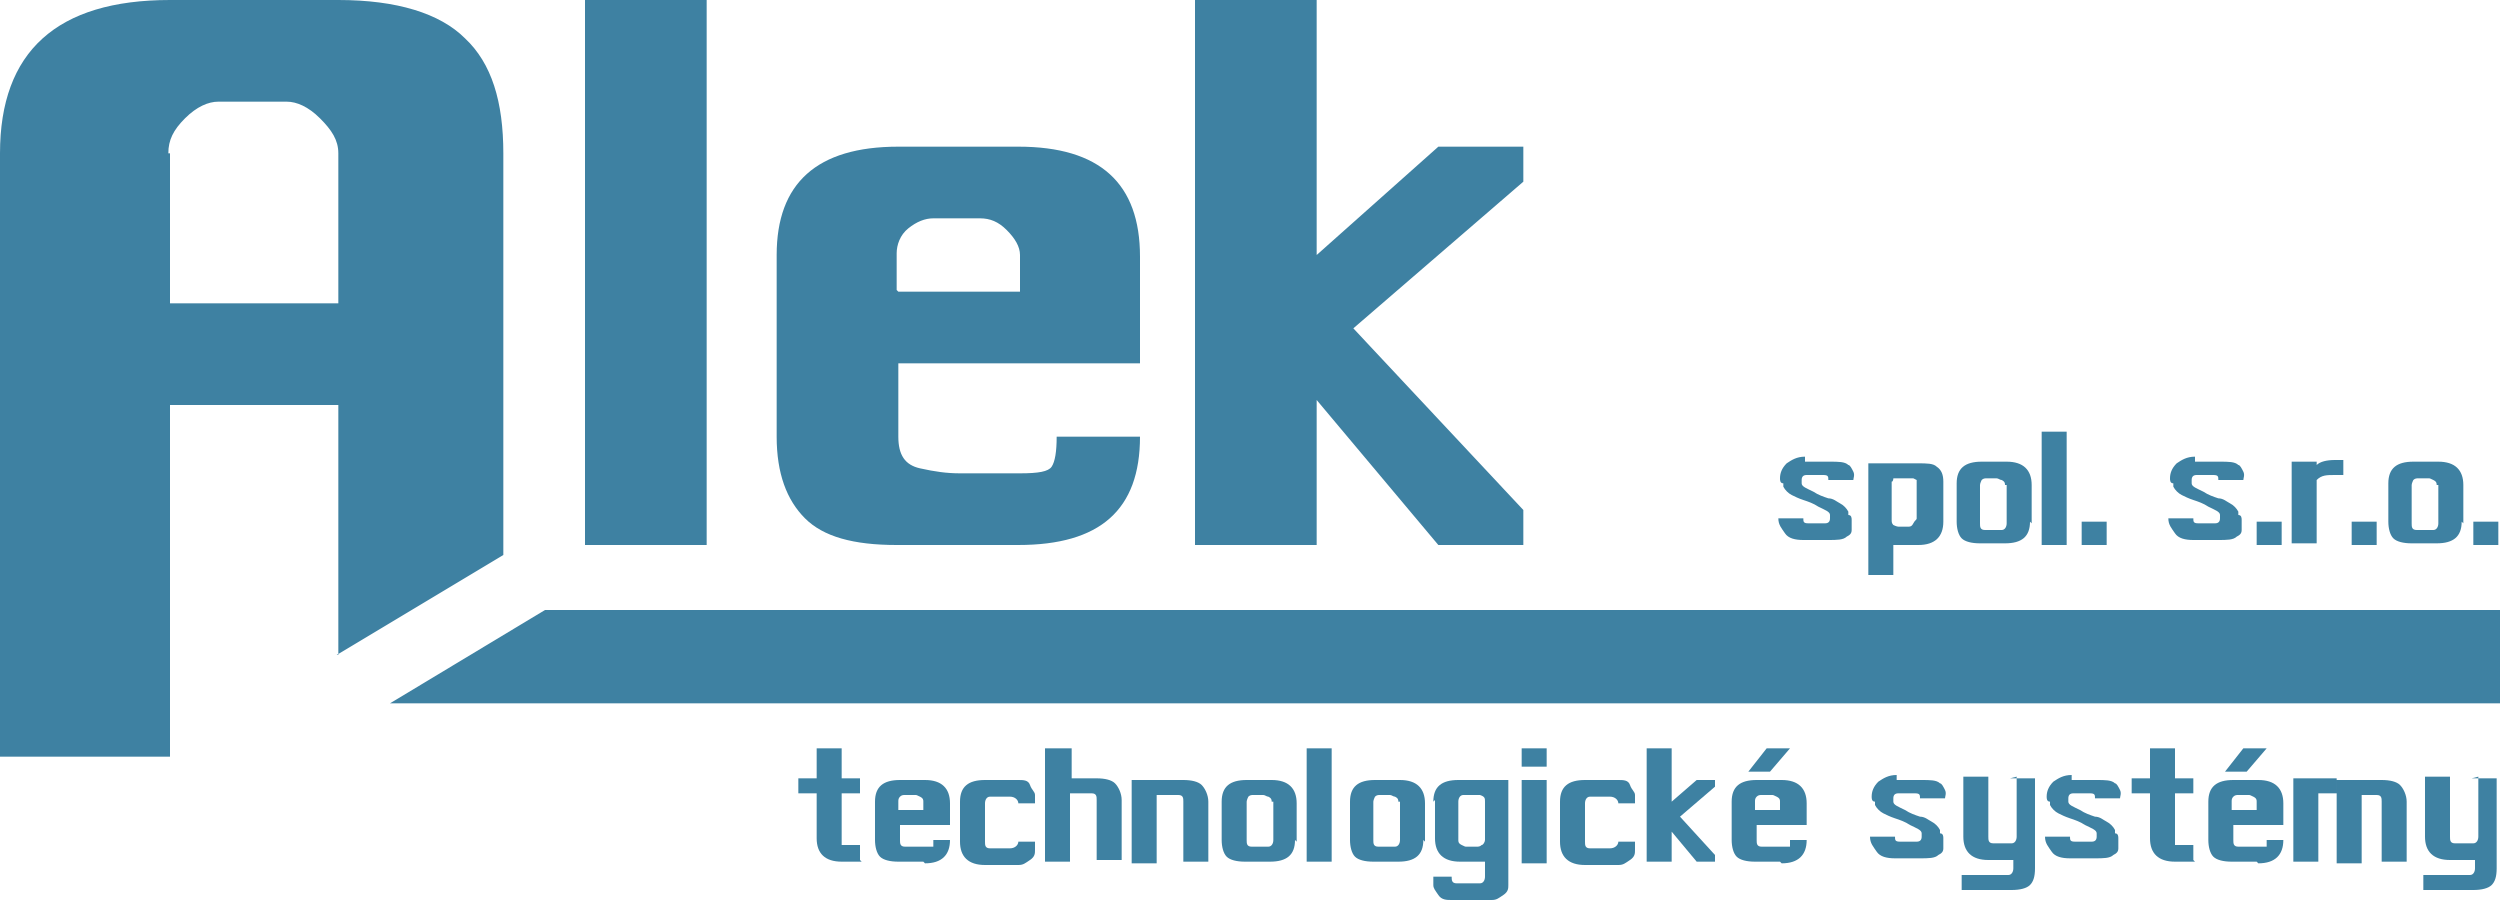 <?xml version="1.0" encoding="UTF-8"?>
<svg id="Vrstva_1" xmlns="http://www.w3.org/2000/svg" version="1.1" viewBox="0 0 150 54">
  <!-- Generator: Adobe Illustrator 29.0.0, SVG Export Plug-In . SVG Version: 2.1.0 Build 186)  -->
  <g>
    <path d="M20.3,39.3v-15h-10.1v21.1H0V9.2C0,3.1,3.4,0,10.2,0h10.1c3.5,0,6.1.8,7.6,2.3,1.6,1.5,2.3,3.8,2.3,6.9v24.1l-10,6ZM10.2,9.2v9h10.1v-9c0-.8-.4-1.4-1.1-2.1s-1.4-1-2-1h-4.1c-.6,0-1.3.3-2,1s-1,1.3-1,2.1Z" fill="#3e81a2"/>
    <path d="M35.1,0h7.3v32.7h-7.3V0Z" fill="#3e81a2"/>
    <path d="M61.1,32.7h-7.3c-2.6,0-4.4-.5-5.5-1.6s-1.7-2.7-1.7-4.9v-10.9c0-4.3,2.4-6.5,7.3-6.5h7.2c4.9,0,7.3,2.2,7.3,6.6v6.4h-14.5v4.4c0,1.1.4,1.7,1.3,1.9s1.6.3,2.4.3h3.6c1.1,0,1.7-.1,1.9-.4.2-.3.3-.9.3-1.8h5c0,4.4-2.4,6.5-7.3,6.5ZM53.9,17.5h7.3v-2.2c0-.5-.3-1-.8-1.5s-1-.7-1.6-.7h-2.8c-.5,0-1,.2-1.5.6s-.7,1-.7,1.5v2.2Z" fill="#3e81a2"/>
    <path d="M71.7,0h7.3v15.3l7.3-6.5h5.1v2.1l-10.2,8.8,10.2,10.9v2.1h-5.1s-7.3-8.7-7.3-8.7v8.7s-7.3,0-7.3,0V0Z" fill="#3e81a2"/>
  </g>
  <polygon points="32.7 36.6 23.4 42.2 150 42.2 150 36.6 32.7 36.6" fill="#3e81a2"/>
  <g>
    <path d="M108.3,27.7h1.5c.5,0,.9,0,1.1.2.1,0,.2.2.3.4s0,.4,0,.5h-1.5c0-.2,0-.3-.3-.3-.2,0-.3,0-.5,0s-.3,0-.5,0c-.2,0-.3.1-.3.3s0,.1,0,.1,0,0,0,.1c0,.2.3.3.7.5.3.2.6.3.9.4.3,0,.5.2.7.3.2.1.4.3.5.5v.2c.2,0,.2.2.2.3s0,.4,0,.6-.1.3-.3.4c-.2.2-.6.2-1.1.2h-1.5c-.5,0-.9-.1-1.1-.4s-.4-.5-.4-.9h1.5c0,.2,0,.3.3.3.2,0,.3,0,.5,0s.3,0,.5,0c.2,0,.3-.1.3-.3s0-.1,0-.1c0,0,0,0,0,0,0,0,0,0,0-.1,0-.2-.3-.3-.7-.5-.3-.2-.6-.3-.9-.4-.3-.1-.5-.2-.7-.3s-.4-.3-.5-.5v-.2c-.2,0-.2-.2-.2-.3,0-.3.1-.6.4-.9.3-.2.6-.4,1.1-.4Z" fill="#3e81a2"/>
    <path d="M116.6,31.3c0,.9-.5,1.4-1.5,1.4h-1.5v1.8h-1.5v-3.1h0v-2.3h0v-1.3h3c.5,0,.9,0,1.1.2.3.2.4.5.4.9v2.5ZM115,29c0-.1,0-.2,0-.2,0,0,0,0-.2-.1-.2,0-.4,0-.5,0s-.3,0-.5,0c0,0-.1,0-.2,0,0,0,0,.2-.1.2v2.3c0,.1,0,.2.1.3,0,0,.2.1.3.1h.6c.1,0,.2,0,.3-.2s.2-.2.2-.3v-2.3Z" fill="#3e81a2"/>
    <path d="M121.8,31.3c0,.9-.5,1.3-1.5,1.3h-1.5c-.5,0-.9-.1-1.1-.3-.2-.2-.3-.6-.3-1v-2.3c0-.9.5-1.3,1.5-1.3h1.5c1,0,1.5.5,1.5,1.4v2.3ZM120.3,29.1c0-.1,0-.2-.2-.3-.1,0-.2-.1-.3-.1h-.6c-.1,0-.2,0-.3.1,0,0-.1.2-.1.3v2.3c0,.2,0,.4.3.4s.3,0,.5,0,.3,0,.5,0,.3-.2.3-.4v-2.3Z" fill="#3e81a2"/>
    <path d="M122.5,25.9h1.5v6.8h-1.5v-6.8Z" fill="#3e81a2"/>
    <path d="M124.9,31.3h1.5v1.4h-1.5v-1.4Z" fill="#3e81a2"/>
    <path d="M131.7,27.7h1.5c.5,0,.9,0,1.1.2.1,0,.2.2.3.4s0,.4,0,.5h-1.5c0-.2,0-.3-.3-.3-.2,0-.3,0-.5,0s-.3,0-.5,0-.3.1-.3.3,0,.1,0,.1,0,0,0,.1c0,.2.3.3.7.5.3.2.6.3.9.4.3,0,.5.2.7.3.2.1.4.3.5.5v.2c.2,0,.2.2.2.3s0,.4,0,.6-.1.3-.3.4c-.2.2-.6.2-1.1.2h-1.5c-.5,0-.9-.1-1.1-.4s-.4-.5-.4-.9h1.5c0,.2,0,.3.3.3.2,0,.3,0,.5,0s.3,0,.5,0c.2,0,.3-.1.3-.3s0-.1,0-.1c0,0,0,0,0,0,0,0,0,0,0-.1,0-.2-.3-.3-.7-.5-.3-.2-.6-.3-.9-.4-.3-.1-.5-.2-.7-.3s-.4-.3-.5-.5v-.2c-.2,0-.2-.2-.2-.3,0-.3.1-.6.4-.9.3-.2.6-.4,1.1-.4Z" fill="#3e81a2"/>
    <path d="M135.4,31.3h1.5v1.4h-1.5v-1.4Z" fill="#3e81a2"/>
    <path d="M137.5,27.7h1.5v.2c.2-.2.6-.3,1.1-.3h.5v.9h-.5c-.5,0-.8,0-1.1.3v3.8h-1.5v-5Z" fill="#3e81a2"/>
    <path d="M141.1,31.3h1.5v1.4h-1.5v-1.4Z" fill="#3e81a2"/>
    <path d="M147.7,31.3c0,.9-.5,1.3-1.5,1.3h-1.5c-.5,0-.9-.1-1.1-.3-.2-.2-.3-.6-.3-1v-2.3c0-.9.5-1.3,1.5-1.3h1.5c1,0,1.5.5,1.5,1.4v2.3ZM146.2,29.1c0-.1,0-.2-.2-.3s-.2-.1-.3-.1h-.6c-.1,0-.2,0-.3.1,0,0-.1.2-.1.3v2.3c0,.2,0,.4.3.4s.3,0,.5,0,.3,0,.5,0,.3-.2.3-.4v-2.3Z" fill="#3e81a2"/>
    <path d="M148.4,31.3h1.5v1.4h-1.5v-1.4Z" fill="#3e81a2"/>
  </g>
  <g>
    <path d="M51.7,51.7h-1.2c-1,0-1.5-.5-1.5-1.4v-2.7h-1.1v-.9h1.1v-1.8h1.5v1.8h1.1v.9h-1.1v2.7c0,.2,0,.4,0,.4,0,0,.2,0,.4,0h.7v.9Z" fill="#3e81a2"/>
    <path d="M55.4,51.7h-1.5c-.5,0-.9-.1-1.1-.3s-.3-.6-.3-1v-2.3c0-.9.5-1.3,1.5-1.3h1.5c1,0,1.5.5,1.5,1.4v1.3h-3v.9c0,.2,0,.4.3.4.2,0,.3,0,.5,0h.8c.2,0,.4,0,.4,0s0-.2,0-.4h1c0,.9-.5,1.4-1.5,1.4ZM53.9,48.6h1.5v-.5c0-.1,0-.2-.2-.3s-.2-.1-.3-.1h-.6c-.1,0-.2,0-.3.1s-.1.2-.1.3v.5Z" fill="#3e81a2"/>
    <path d="M57.6,48.1c0-.9.5-1.3,1.5-1.3h2c.3,0,.6,0,.7.3s.3.4.3.6v.5h-1c0-.2-.2-.4-.5-.4s-.6,0-.7,0-.3,0-.5,0-.3.2-.3.4v2.3c0,.2,0,.4.3.4s.3,0,.5,0,.4,0,.7,0c.3,0,.5-.2.5-.4h1v.5c0,.2,0,.4-.3.6s-.4.3-.7.3h-2c-1,0-1.5-.5-1.5-1.4v-2.3Z" fill="#3e81a2"/>
    <path d="M62.8,44.9h1.5v1.8h1.5c.5,0,.9.1,1.1.3.2.2.4.6.4,1v3.6h-1.5v-3.6c0-.2,0-.4-.3-.4-.2,0-.4,0-.5,0h-.8v4.1h-1.5v-6.8Z" fill="#3e81a2"/>
    <path d="M68,46.8h3c.5,0,.9.1,1.1.3.2.2.4.6.4,1v3.6h-1.5v-3.6c0-.2,0-.4-.3-.4s-.3,0-.5,0h-.8v4.1h-1.5v-5Z" fill="#3e81a2"/>
    <path d="M77.7,50.4c0,.9-.5,1.3-1.5,1.3h-1.5c-.5,0-.9-.1-1.1-.3-.2-.2-.3-.6-.3-1v-2.3c0-.9.5-1.3,1.5-1.3h1.5c1,0,1.5.5,1.5,1.4v2.3ZM76.3,48.1c0-.1,0-.2-.2-.3-.1,0-.2-.1-.3-.1h-.6c-.1,0-.2,0-.3.1,0,0-.1.2-.1.3v2.3c0,.2,0,.4.3.4s.3,0,.5,0,.3,0,.5,0,.3-.2.3-.4v-2.3Z" fill="#3e81a2"/>
    <path d="M78.4,44.9h1.5v6.8h-1.5v-6.8Z" fill="#3e81a2"/>
    <path d="M85.4,50.4c0,.9-.5,1.3-1.5,1.3h-1.5c-.5,0-.9-.1-1.1-.3-.2-.2-.3-.6-.3-1v-2.3c0-.9.5-1.3,1.5-1.3h1.5c1,0,1.5.5,1.5,1.4v2.3ZM83.9,48.1c0-.1,0-.2-.2-.3-.1,0-.2-.1-.3-.1h-.6c-.1,0-.2,0-.3.1,0,0-.1.2-.1.3v2.3c0,.2,0,.4.3.4s.3,0,.5,0,.3,0,.5,0,.3-.2.3-.4v-2.3Z" fill="#3e81a2"/>
    <path d="M86,48.1c0-.9.5-1.3,1.5-1.3h3v1.3h0v2.3h0v2.7c0,.2,0,.4-.3.6s-.4.3-.7.3h-2.4c-.3,0-.6,0-.8-.3s-.3-.4-.3-.6v-.5h1.1c0,.2,0,.4.3.4s.4,0,.6,0h.3c.2,0,.3,0,.5,0s.3-.2.3-.4v-.9h-1.5c-1,0-1.5-.5-1.5-1.4v-2.3ZM87.5,50.4c0,.1,0,.2.2.3s.2.1.3.1h.6c.1,0,.2,0,.3-.1.1,0,.2-.2.2-.3v-2.3c0-.2,0-.3-.3-.4-.2,0-.3,0-.5,0s-.3,0-.5,0-.3.2-.3.4v2.3Z" fill="#3e81a2"/>
    <path d="M91.3,44.9h1.5v1.1h-1.5v-1.1ZM91.3,46.8h1.5v5h-1.5v-5Z" fill="#3e81a2"/>
    <path d="M93.6,48.1c0-.9.5-1.3,1.5-1.3h2c.3,0,.6,0,.7.3s.3.4.3.6v.5h-1c0-.2-.2-.4-.5-.4s-.6,0-.7,0-.3,0-.5,0-.3.2-.3.4v2.3c0,.2,0,.4.3.4s.3,0,.5,0,.4,0,.7,0c.3,0,.5-.2.5-.4h1v.5c0,.2,0,.4-.3.6s-.4.3-.7.3h-2c-1,0-1.5-.5-1.5-1.4v-2.3Z" fill="#3e81a2"/>
    <path d="M98.8,44.9h1.5v3.2l1.5-1.3h1.1v.4l-2.1,1.8,2.1,2.3v.4h-1.1s-1.5-1.8-1.5-1.8v1.8s-1.5,0-1.5,0v-6.8Z" fill="#3e81a2"/>
    <path d="M106.8,51.7h-1.5c-.5,0-.9-.1-1.1-.3s-.3-.6-.3-1v-2.3c0-.9.5-1.3,1.5-1.3h1.5c1,0,1.5.5,1.5,1.4v1.3h-3v.9c0,.2,0,.4.3.4.2,0,.3,0,.5,0h.8c.2,0,.4,0,.4,0s0-.2,0-.4h1c0,.9-.5,1.4-1.5,1.4ZM104.9,46.3l1.1-1.4h1.4s-1.2,1.4-1.2,1.4h-1.2ZM105.3,48.6h1.5v-.5c0-.1,0-.2-.2-.3s-.2-.1-.3-.1h-.6c-.1,0-.2,0-.3.1s-.1.2-.1.3v.5Z" fill="#3e81a2"/>
    <path d="M113.8,46.8h1.5c.5,0,.9,0,1.1.2.1,0,.2.2.3.4s0,.4,0,.5h-1.5c0-.2,0-.3-.3-.3-.2,0-.3,0-.5,0s-.3,0-.5,0c-.2,0-.3.1-.3.3s0,.1,0,.1,0,0,0,.1c0,.2.3.3.7.5.3.2.6.3.9.4.3,0,.5.2.7.3.2.1.4.3.5.5v.2c.2,0,.2.2.2.3s0,.4,0,.6-.1.3-.3.4c-.2.2-.6.2-1.1.2h-1.5c-.5,0-.9-.1-1.1-.4s-.4-.5-.4-.9h1.5c0,.2,0,.3.3.3.2,0,.3,0,.5,0s.3,0,.5,0c.2,0,.3-.1.3-.3s0-.1,0-.1c0,0,0,0,0,0,0,0,0,0,0-.1,0-.2-.3-.3-.7-.5-.3-.2-.6-.3-.9-.4-.3-.1-.5-.2-.7-.3s-.4-.3-.5-.5v-.2c-.2,0-.2-.2-.2-.3,0-.3.1-.6.4-.9.3-.2.6-.4,1.1-.4Z" fill="#3e81a2"/>
    <path d="M120.6,46.7h1.5v5.4c0,.5-.1.8-.3,1s-.6.3-1.1.3h-3v-.9h2.3c.2,0,.3,0,.5,0,.2,0,.3-.2.3-.4v-.5h-1.5c-1,0-1.5-.5-1.5-1.4v-3.6h1.5v3.6c0,.2,0,.4.3.4,0,0,.1,0,.2,0s.1,0,.2,0h.3c0,0,.1,0,.2,0s0,0,.2,0c.2,0,.3-.2.3-.4v-3.6Z" fill="#3e81a2"/>
    <path d="M124.3,46.8h1.5c.5,0,.9,0,1.1.2.1,0,.2.2.3.4s0,.4,0,.5h-1.5c0-.2,0-.3-.3-.3-.2,0-.3,0-.5,0s-.3,0-.5,0c-.2,0-.3.1-.3.3s0,.1,0,.1,0,0,0,.1c0,.2.3.3.7.5.3.2.6.3.9.4.3,0,.5.2.7.3.2.1.4.3.5.5v.2c.2,0,.2.2.2.3s0,.4,0,.6-.1.3-.3.4c-.2.2-.6.2-1.1.2h-1.5c-.5,0-.9-.1-1.1-.4s-.4-.5-.4-.9h1.5c0,.2,0,.3.3.3.2,0,.3,0,.5,0s.3,0,.5,0c.2,0,.3-.1.3-.3s0-.1,0-.1c0,0,0,0,0,0,0,0,0,0,0-.1,0-.2-.3-.3-.7-.5-.3-.2-.6-.3-.9-.4-.3-.1-.5-.2-.7-.3s-.4-.3-.5-.5v-.2c-.2,0-.2-.2-.2-.3,0-.3.1-.6.4-.9.3-.2.6-.4,1.1-.4Z" fill="#3e81a2"/>
    <path d="M131.7,51.7h-1.2c-1,0-1.5-.5-1.5-1.4v-2.7h-1.1v-.9h1.1v-1.8h1.5v1.8h1.1v.9h-1.1v2.7c0,.2,0,.4,0,.4s.2,0,.4,0h.7v.9Z" fill="#3e81a2"/>
    <path d="M135.4,51.7h-1.5c-.5,0-.9-.1-1.1-.3s-.3-.6-.3-1v-2.3c0-.9.5-1.3,1.5-1.3h1.5c1,0,1.5.5,1.5,1.4v1.3h-3v.9c0,.2,0,.4.3.4.2,0,.3,0,.5,0h.8c.2,0,.4,0,.4,0s0-.2,0-.4h1c0,.9-.5,1.4-1.5,1.4ZM133.5,46.3l1.1-1.4h1.4s-1.2,1.4-1.2,1.4h-1.2ZM133.9,48.6h1.5v-.5c0-.1,0-.2-.2-.3s-.2-.1-.3-.1h-.6c-.1,0-.2,0-.3.1s-.1.2-.1.3v.5Z" fill="#3e81a2"/>
    <path d="M137.6,51.7v-5h2.6v.9h-1.1v4.1h-1.5ZM140.2,46.8h2.7c.5,0,.9.1,1.1.3.2.2.4.6.4,1v3.6h-1.5v-3.6c0-.2,0-.4-.3-.4,0,0-.2,0-.2,0s-.2,0-.2,0h-.5s0,4.1,0,4.1h-1.5v-5Z" fill="#3e81a2"/>
    <path d="M148.3,46.7h1.5v5.4c0,.5-.1.8-.3,1s-.6.3-1.1.3h-3v-.9h2.3c.2,0,.3,0,.5,0,.2,0,.3-.2.3-.4v-.5h-1.5c-1,0-1.5-.5-1.5-1.4v-3.6h1.5v3.6c0,.2,0,.4.3.4,0,0,.1,0,.2,0s.1,0,.2,0h.3c0,0,.1,0,.2,0s0,0,.2,0c.2,0,.3-.2.3-.4v-3.6Z" fill="#3e81a2"/>
  </g>
</svg>